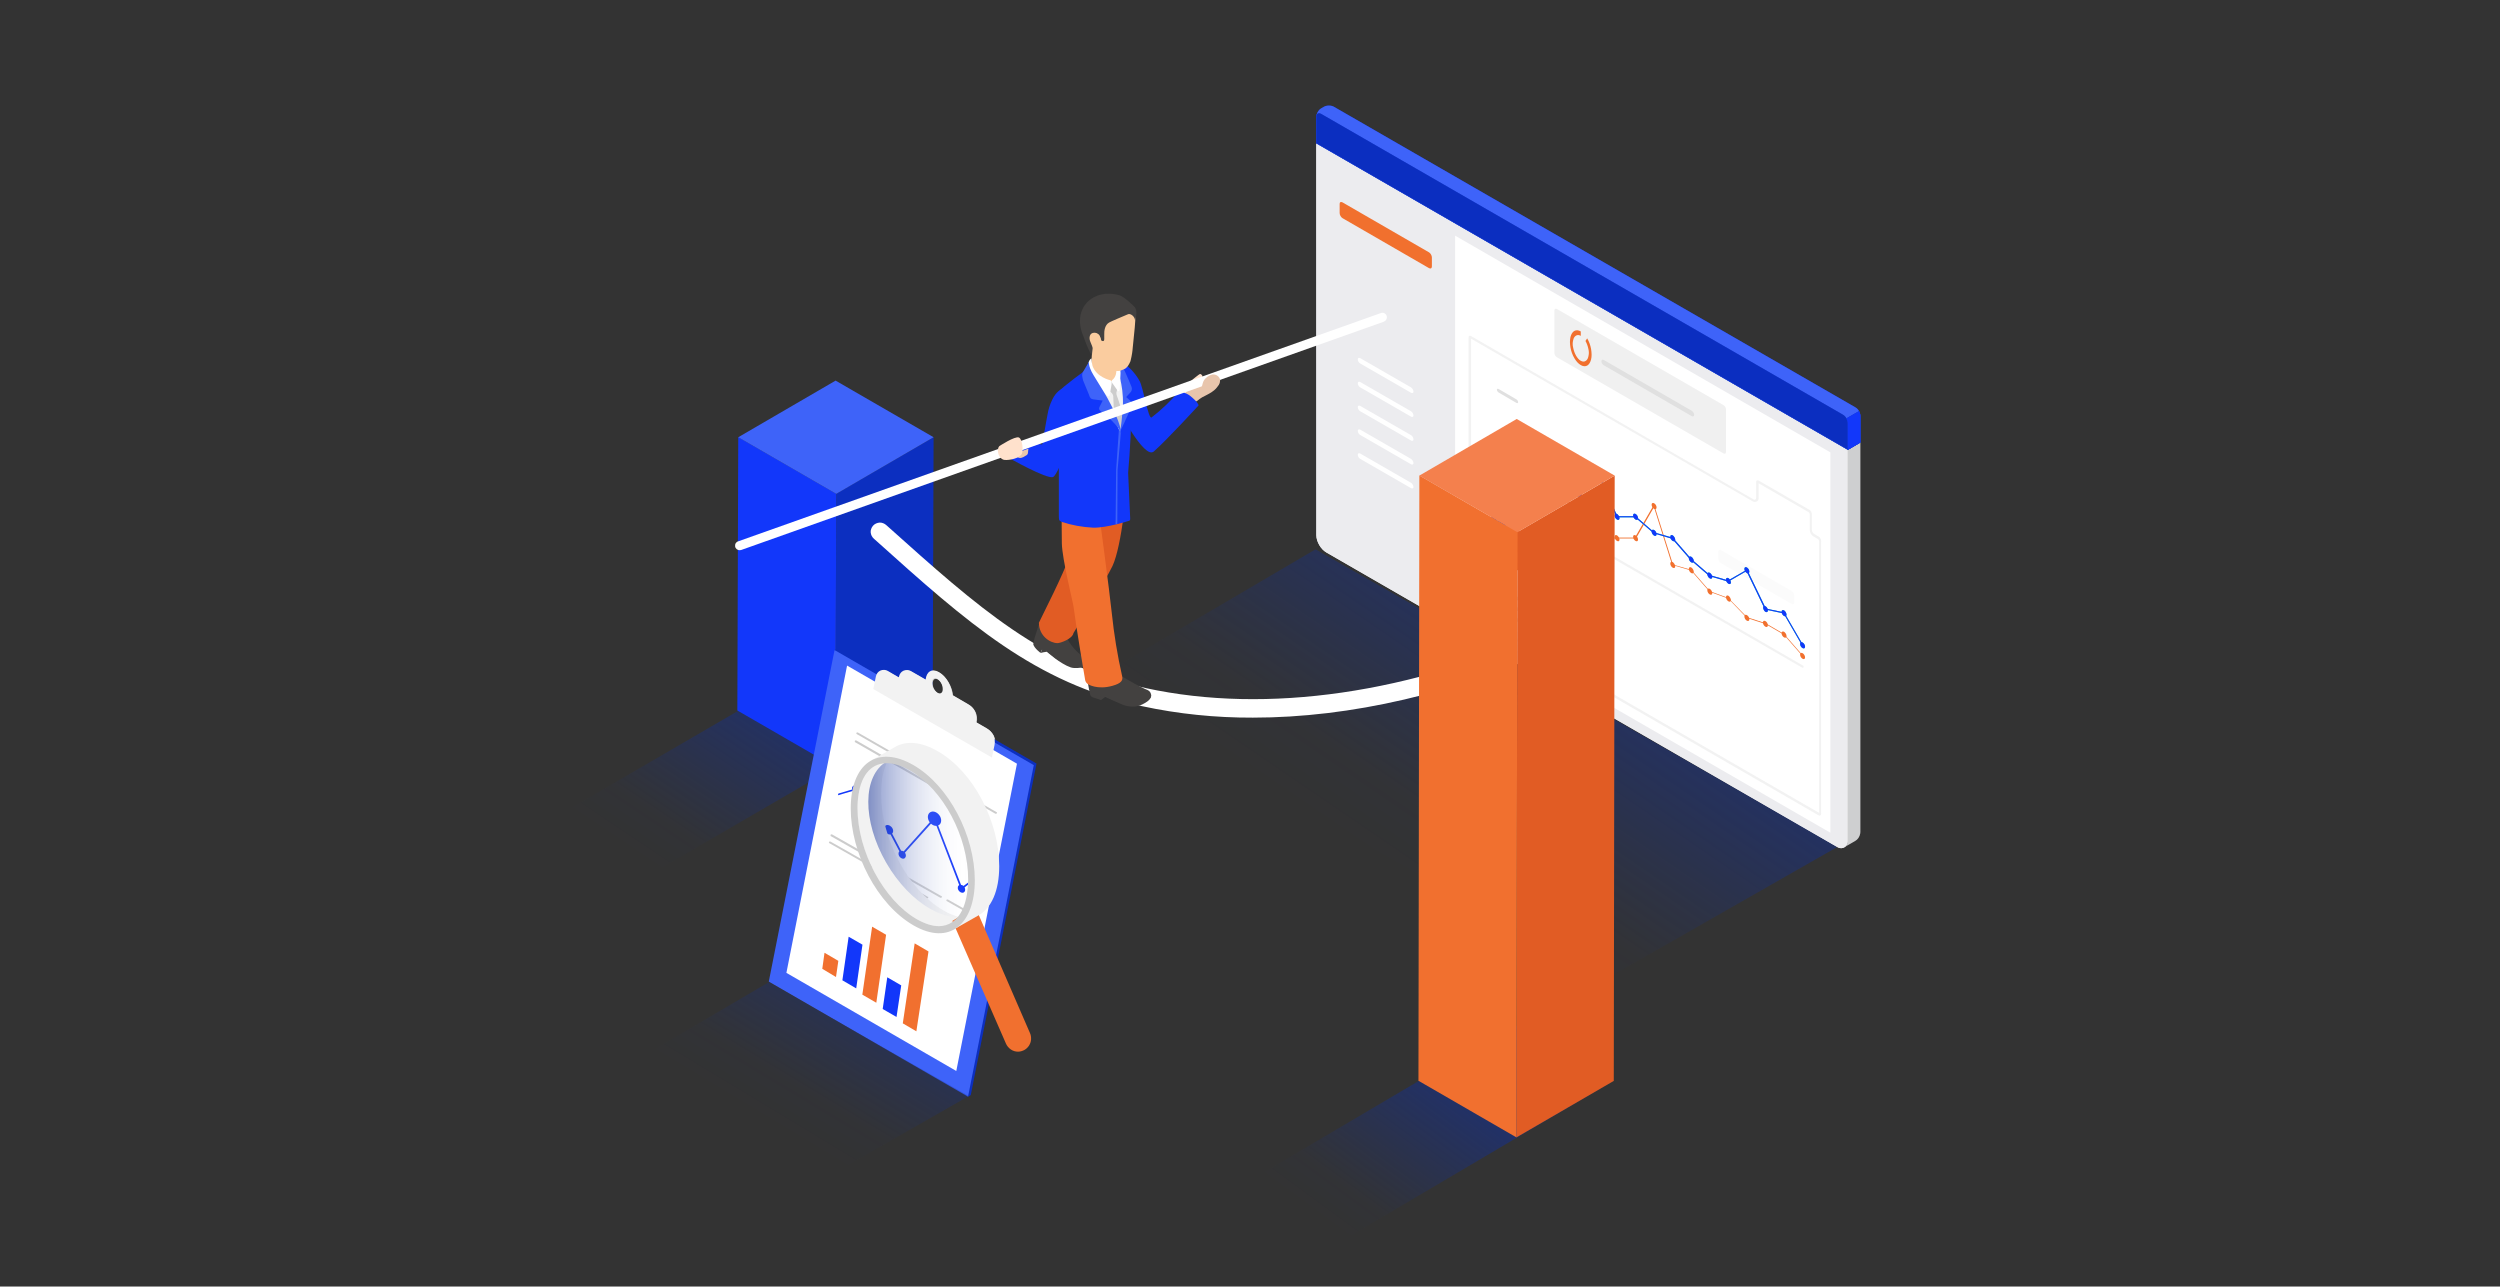 <?xml version="1.0" encoding="UTF-8"?> <!-- Generator: Adobe Illustrator 26.3.1, SVG Export Plug-In . SVG Version: 6.00 Build 0) --> <svg xmlns="http://www.w3.org/2000/svg" xmlns:xlink="http://www.w3.org/1999/xlink" version="1.1" id="Warstwa_1" x="0px" y="0px" viewBox="0 0 1916 986" style="enable-background:new 0 0 1916 986;" xml:space="preserve"><rect x="0" y="0" width="1916" height="986" fill="#333333" stroke="none"/> <style type="text/css"> .st0{fill:url(#SVGID_1_);} .st1{fill:#ECECEF;} .st2{opacity:0.8;fill:#455A64;enable-background:new ;} .st3{fill:#CECFD0;} .st4{fill:#0C2FC0;} .st5{fill:#3E63F9;} .st6{opacity:0.4;fill:#0C2FC0;enable-background:new ;} .st7{fill:#1237FA;} .st8{fill:#FFFFFF;} .st9{fill:#F1702E;} .st10{opacity:0.8;fill:#FAFAFA;enable-background:new ;} .st11{fill:#F0F0F0;} .st12{fill:#E0E0E0;} .st13{opacity:0.4;fill:#E0E0E0;enable-background:new ;} .st14{fill:#27DEBF;} .st15{fill:url(#SVGID_00000034793404872438646920000007906653709036280243_);} .st16{fill:#FFE1CC;} .st17{fill:#E8C5AC;} .st18{fill:#434140;} .st19{fill:#282827;} .st20{fill:#E15C24;} .st21{fill:#F1702F;} .st22{fill:#F2F2F2;} .st23{fill:#FACC9F;} .st24{fill:#CCCCCC;} .st25{fill:url(#SVGID_00000093163128316678467120000011486816234412773537_);} .st26{fill:#F4804D;} .st27{opacity:0.5;fill:url(#SVGID_00000053504464147653818870000015517143967583285168_);enable-background:new ;} .st28{fill:url(#SVGID_00000150081257531854100910000013141514792690847672_);} </style> <linearGradient id="SVGID_1_" gradientUnits="userSpaceOnUse" x1="1066.224" y1="757.112" x2="1194.283" y2="569.716" gradientTransform="matrix(1 0 0 1 0 -92)"> <stop offset="0" style="stop-color:#112F99;stop-opacity:0"></stop> <stop offset="0.229" style="stop-color:#112F99;stop-opacity:3.717740e-02"></stop> <stop offset="1" style="stop-color:#112F99;stop-opacity:0.5"></stop> </linearGradient> <path class="st0" d="M1008.2,421L830.5,525.4l400,225.1l178-101.6L1008.2,421z"></path> <path class="st1" d="M1008.8,109.7l407.4,234.9v300.2c0,4-4.3,6.6-7.7,4.6l-7.3-4.2l-384.7-221.8c-4.2-2.5-7.6-8.3-7.6-13.1 L1008.8,109.7L1008.8,109.7z"></path> <path class="st1" d="M1010.6,112.8l403.8,232.9v299.2c0,0.9-0.4,1.9-1.1,2.5s-1.5,0.9-2.5,0.9c-0.6,0-1.2-0.1-1.8-0.5l-7.3-4.2 l-384.6-221.7c-3.6-2.1-6.7-7.4-6.7-11.6V112.8H1010.6z M1008.8,109.7v300.5c0,4.8,3.4,10.8,7.6,13.1l384.7,221.8l7.3,4.2 c0.8,0.5,1.8,0.7,2.6,0.7c2.7,0,5.2-2.2,5.2-5.2V344.7L1008.8,109.7z"></path> <path class="st2" d="M1018.4,104.1L1425.8,339l-9.6,5.6l-407.4-234.9L1018.4,104.1z"></path> <path class="st3" d="M1413.4,649.4c0,0,2.7-1.3,2.7-4.6V353.3c0-2.3,0-8.7,0-8.7l9.7-5.6v298.6c0,0.4,0,0.7-0.1,1.1 c-0.4,2.5-1.8,4.7-4,5.9l-8,4.6L1413.4,649.4z"></path> <path class="st4" d="M1425.8,339.1v-20.3c0-2.5-1.6-5.4-3.8-6.6L1022.3,81.8c-2.1-1.2-5.5-1.2-7.6,0l-2.1,1.2 c-2.1,1.2-3.8,4.1-3.8,6.6v20.3l407.4,234.9L1425.8,339.1z"></path> <path class="st5" d="M1425.8,339.1v-20.3c0-2.5-1.6-5.4-3.8-6.6L1022.3,81.8c-2.1-1.2-5.5-1.2-7.6,0l-2.1,1.2 c-2.1,1.2-3.8,4.1-3.8,6.6v20.3l407.4,234.9L1425.8,339.1z"></path> <path class="st4" d="M1416.2,324.4c0-2.5-1.6-5.4-3.8-6.6L1012.6,87.3c-2.1-1.2-3.8-0.2-3.8,2.1v20.3l407.4,234.9V324.4z"></path> <path class="st6" d="M1416.2,324.4c0-2.5-1.6-5.4-3.8-6.6L1012.6,87.3c-2.1-1.2-3.8-0.2-3.8,2.1v20.3l407.4,234.9V324.4z"></path> <path class="st4" d="M1415,320.7c0.7,1.2,1.1,2.6,1.1,3.8v20.3l9.7-5.6v-20.3c0-1.2-0.5-2.6-1.1-3.8L1415,320.7z"></path> <path class="st7" d="M1415,320.7c0.7,1.2,1.1,2.6,1.1,3.8v20.3l9.7-5.6v-20.3c0-1.2-0.5-2.6-1.1-3.8L1415,320.7z"></path> <path class="st8" d="M1402.8,346.7v291.5l-287.6-166.1V180.6L1402.8,346.7z"></path> <path class="st9" d="M1028.9,155.1l66.3,38.3c1.2,0.7,2.2,2.5,2.2,3.9v6.9c0,1.4-0.9,2-2.2,1.3l-66.3-38.3c-1.2-0.7-2.2-2.5-2.2-3.9 v-6.9C1026.6,155,1027.6,154.4,1028.9,155.1z"></path> <path class="st10" d="M1318.8,421.6l54.4,31.4c1.1,0.6,1.9,2,1.9,3.2v5.6c0,1.2-0.8,1.6-1.9,1.1l-54.4-31.4c-1.1-0.6-1.9-2-1.9-3.2 v-5.6C1317,421.5,1317.9,421,1318.8,421.6z"></path> <path class="st8" d="M1081.4,296.9l-38.9-22.4c-1.1-0.6-1.9-0.1-1.9,0.9c0,1.2,0.8,2.6,1.9,3.2l38.9,22.4c1.1,0.6,1.9,0.1,1.9-0.9 C1083.2,298.9,1082.4,297.5,1081.4,296.9z"></path> <path class="st8" d="M1081.4,315.2l-38.9-22.4c-1.1-0.6-1.9-0.1-1.9,0.9c0,1.2,0.8,2.6,1.9,3.2l38.9,22.4c1.1,0.6,1.9,0.1,1.9-0.9 C1083.2,317.2,1082.4,315.8,1081.4,315.2z"></path> <path class="st8" d="M1081.4,333.5l-38.9-22.4c-1.1-0.6-1.9-0.1-1.9,0.9c0,1.2,0.8,2.6,1.9,3.2l38.9,22.4c1.1,0.6,1.9,0.1,1.9-0.9 C1083.2,335.4,1082.4,334,1081.4,333.5z"></path> <path class="st8" d="M1081.4,351.7l-38.9-22.4c-1.1-0.6-1.9-0.1-1.9,0.9c0,1.2,0.8,2.6,1.9,3.2l38.9,22.4c1.1,0.6,1.9,0.1,1.9-0.9 C1083.2,353.7,1082.4,352.3,1081.4,351.7z"></path> <path class="st8" d="M1081.4,370l-38.9-22.4c-1.1-0.6-1.9-0.1-1.9,0.9c0,1.2,0.8,2.6,1.9,3.2l38.9,22.4c1.1,0.6,1.9,0.1,1.9-0.9 C1083.2,372.1,1082.4,370.6,1081.4,370z"></path> <path class="st11" d="M1320.9,347.5l-127.7-73.7c-1.1-0.6-1.9-2.1-1.9-3.3v-32.6c0-1.2,0.8-1.6,1.9-1.1l127.7,73.7 c1.1,0.6,1.9,2.1,1.9,3.3v32.6C1322.8,347.6,1322,348.1,1320.9,347.5z"></path> <path class="st9" d="M1203.6,258.3c0.6-2.3,1.6-3.9,3-4.7c1.4-0.7,3-0.7,4.9,0.4v3.4c-1.4-0.8-2.6-0.8-3.6-0.2 c-1.1,0.6-1.9,1.8-2.2,3.4c-0.2,0.8-0.4,1.8-0.4,2.8s0.1,2.1,0.4,3.2c0.4,2.1,1.2,4.2,2.2,6c1.1,1.8,2.2,3.2,3.6,3.9 c1.4,0.8,2.6,0.8,3.6,0.2c1.1-0.6,1.9-1.8,2.2-3.4c0.2-0.8,0.4-1.8,0.4-2.8c0-1.1-0.1-2.1-0.4-3.2c-0.4-2.1-1.2-4.2-2.2-6l1.3-2 c1.4,2.3,2.5,5.3,3,8.2c0.2,1.4,0.4,2.8,0.4,4.2c0,1.4-0.1,2.6-0.4,3.8c-0.6,2.3-1.6,3.9-3,4.7c-1.4,0.7-3,0.7-4.9-0.4 s-3.5-2.9-4.9-5.3c-1.4-2.3-2.5-5.3-3-8.2c-0.2-1.4-0.4-2.8-0.4-4.2S1203.4,259.4,1203.6,258.3z"></path> <path class="st12" d="M1296.5,314.8l-67.3-38.9c-1.1-0.6-1.9-0.1-1.9,0.9c0,1.1,0.8,2.6,1.9,3.2l67.3,38.9c1.1,0.6,1.9,0.1,1.9-0.9 C1298.4,316.8,1297.6,315.4,1296.5,314.8z"></path> <path class="st13" d="M1127.3,259.5l215.9,124.7c0.6,0.4,1.2,0.5,1.8,0.5c1.4,0,2.8-1.1,2.8-3v-11.3l38.1,22 c0.5,0.2,1.1,1.2,1.1,1.8v12.1c0,1.9,1.2,3.9,2.8,4.8l3.3,1.9c0.5,0.2,1.1,1.2,1.1,1.8V623l-265.7-153.4c-0.5-0.2-1.1-1.2-1.1-1.8 V259.5H1127.3z M1126.6,257.3c-0.6,0-1.1,0.5-1.1,1.4v209.1c0,1.2,0.8,2.7,1.9,3.3l266.4,153.8c0.4,0.1,0.6,0.2,0.8,0.2 c0.6,0,1.1-0.5,1.1-1.4V414.5c0-1.2-0.8-2.7-1.9-3.3l-3.3-1.9c-1.1-0.6-1.9-2.1-1.9-3.3v-12c0-1.2-0.8-2.7-1.9-3.3l-38.9-22.4 c-0.4-0.1-0.6-0.2-0.8-0.2c-0.6,0-1.1,0.5-1.1,1.4v12.1c0,0.8-0.5,1.4-1.1,1.4c-0.2,0-0.6-0.1-0.8-0.2l-216.7-125.3 C1127.2,257.4,1126.8,257.3,1126.6,257.3z"></path> <path class="st9" d="M1381.5,500.6c-1.1-0.6-1.9-0.1-1.9,1.1s0.8,2.6,1.9,3.2c1.1,0.6,1.9,0.1,1.9-1.1 C1383.4,502.6,1382.5,501.1,1381.5,500.6z"></path> <path class="st9" d="M1367.3,484.2c-1.1-0.6-1.9-0.1-1.9,1.1s0.8,2.6,1.9,3.2s1.9,0.1,1.9-1.1S1368.2,484.7,1367.3,484.2z"></path> <path class="st9" d="M1353,476c-1.1-0.6-1.9-0.1-1.9,1.1s0.8,2.6,1.9,3.2s1.9,0.1,1.9-1.1S1354.1,476.5,1353,476z"></path> <path class="st9" d="M1338.8,471.4c-1.1-0.6-1.9-0.1-1.9,1.1s0.8,2.6,1.9,3.2s1.9,0.1,1.9-1.1C1340.7,473.4,1339.9,472,1338.8,471.4 z"></path> <path class="st9" d="M1324.7,456.6c-1.1-0.6-1.9-0.1-1.9,1.1s0.8,2.6,1.9,3.2s1.9,0.1,1.9-1.1 C1326.4,458.6,1325.6,457.2,1324.7,456.6z"></path> <path class="st9" d="M1310.4,451.3c-1.1-0.6-1.9-0.1-1.9,1.1s0.8,2.6,1.9,3.2s1.9,0.1,1.9-1.1 C1312.2,453.3,1311.4,451.9,1310.4,451.3z"></path> <path class="st9" d="M1296.2,434.9c-1.1-0.6-1.9-0.1-1.9,1.1s0.8,2.6,1.9,3.2s1.9,0.1,1.9-1.1C1298,436.9,1297.2,435.5,1296.2,434.9 z"></path> <path class="st9" d="M1282,430.8c-1.1-0.6-1.9-0.1-1.9,1.1s0.8,2.6,1.9,3.2s1.9,0.1,1.9-1.1C1283.8,432.8,1282.9,431.4,1282,430.8z"></path> <path class="st9" d="M1267.7,385.7c-1.1-0.6-1.9-0.1-1.9,1.1s0.8,2.6,1.9,3.2s1.9,0.1,1.9-1.1S1268.8,386.3,1267.7,385.7z"></path> <path class="st9" d="M1253.5,410.3c-1.1-0.6-1.9-0.1-1.9,1.1s0.8,2.6,1.9,3.2s1.9,0.1,1.9-1.1S1254.6,410.9,1253.5,410.3z"></path> <path class="st9" d="M1239.3,410.3c-1.1-0.6-1.9-0.1-1.9,1.1s0.8,2.6,1.9,3.2s1.9,0.1,1.9-1.1 C1241.1,412.3,1240.3,410.9,1239.3,410.3z"></path> <path class="st9" d="M1225,410.3c-1.1-0.6-1.9-0.1-1.9,1.1s0.8,2.6,1.9,3.2s1.9,0.1,1.9-1.1S1226.1,410.9,1225,410.3z"></path> <path class="st9" d="M1210.9,385.7c-1.1-0.6-1.9-0.1-1.9,1.1s0.8,2.6,1.9,3.2s1.9,0.1,1.9-1.1S1211.9,386.3,1210.9,385.7z"></path> <path class="st9" d="M1196.7,380.9c-1.1-0.6-1.9-0.1-1.9,1.1s0.8,2.6,1.9,3.2s1.9,0.1,1.9-1.1 C1198.4,382.9,1197.6,381.5,1196.7,380.9z"></path> <path class="st9" d="M1182.4,361c-1.1-0.6-1.9-0.1-1.9,1.1s0.8,2.6,1.9,3.2s1.9,0.1,1.9-1.1S1183.3,361.6,1182.4,361z"></path> <path class="st9" d="M1169.5,365.3c0.7-0.4,0.7-1.8,0-3s-1.9-1.9-2.6-1.5s-0.7,1.8,0,3C1167.6,365.1,1168.8,365.7,1169.5,365.3z"></path> <path class="st9" d="M1155.3,365.3c0.7-0.4,0.7-1.8,0-3s-1.9-1.9-2.6-1.5s-0.7,1.8,0,3C1153.4,365.1,1154.6,365.7,1155.3,365.3z"></path> <path class="st9" d="M1139.7,352.8c-1.1-0.6-1.9-0.1-1.9,1.1s0.8,2.6,1.9,3.2s1.9,0.1,1.9-1.1S1140.8,353.4,1139.7,352.8z"></path> <path class="st9" d="M1381.5,503.1c0.1,0,0.2,0,0.2-0.1c0.2-0.1,0.2-0.5,0-0.6l-14.4-16.5l-0.1-0.1l-14.1-8.2l-14.2-4.6l-14.2-14.6 l-0.1-0.1l-14.1-5.2l-14.2-16.3c0-0.1-0.1-0.1-0.2-0.1l-13.9-4l-14.2-44.9c0-0.1-0.2-0.2-0.4-0.4c-0.1,0-0.4,0.1-0.5,0.2L1253,412 h-13.9h-13.9l-14.1-24.4c0-0.1-0.1-0.1-0.2-0.2l-14.1-4.7l-14.2-19.8c-0.1-0.1-0.2-0.2-0.4-0.2H1154l-14.1-8.2 c-0.2-0.1-0.5,0-0.6,0.1c-0.1,0.2,0,0.5,0.1,0.6l14.2,8.2c0.1,0,0.1,0.1,0.2,0.1h28.2l14.1,19.7c0,0.1,0.1,0.1,0.2,0.1l14.1,4.7 l14.2,24.5c0.1,0.1,0.2,0.2,0.4,0.2h14.2h14.3c0.1,0,0.4-0.1,0.4-0.2l13.7-23.8l13.9,44.2c0,0.1,0.1,0.2,0.4,0.2l14.1,4.1l14.2,16.3 c0,0,0.1,0.1,0.2,0.1l14.2,5.2l14.2,14.8c0,0,0.1,0.1,0.2,0.1l14.2,4.6l13.9,8.1l14.3,16.4C1381.3,503.1,1381.4,503.1,1381.5,503.1z "></path> <path class="st13" d="M1381.5,511.8c0.4,0,0.6-0.1,0.7-0.5c0.2-0.5,0.1-0.9-0.4-1.2l-241.6-139.6c-0.5-0.2-0.9-0.1-1.2,0.4 c-0.2,0.5-0.1,0.9,0.4,1.2l241.8,139.6C1381.1,511.8,1381.4,511.8,1381.5,511.8z"></path> <path class="st14" d="M1381.5,492.4c-1.1-0.6-1.9-0.1-1.9,1.1s0.8,2.6,1.9,3.2s1.9,0.1,1.9-1.1S1382.5,492.9,1381.5,492.4z"></path> <path class="st14" d="M1367.3,467.8c-1.1-0.6-1.9-0.1-1.9,1.1s0.8,2.6,1.9,3.2s1.9,0.1,1.9-1.1 C1369.1,469.7,1368.2,468.3,1367.3,467.8z"></path> <path class="st14" d="M1354.4,469c0.7-0.4,0.7-1.8,0-3s-1.9-1.9-2.6-1.5s-0.7,1.8,0,3C1352.5,468.8,1353.6,469.5,1354.4,469z"></path> <path class="st14" d="M1338.8,434.9c-1.1-0.6-1.9-0.1-1.9,1.1s0.8,2.6,1.9,3.2s1.9,0.1,1.9-1.1 C1340.7,436.9,1339.9,435.5,1338.8,434.9z"></path> <path class="st14" d="M1324.7,443.1c-1.1-0.6-1.9-0.1-1.9,1.1s0.8,2.6,1.9,3.2s1.9,0.1,1.9-1.1 C1326.4,445.1,1325.6,443.7,1324.7,443.1z"></path> <path class="st14" d="M1310.4,439c-1.1-0.6-1.9-0.1-1.9,1.1s0.8,2.6,1.9,3.2s1.9,0.1,1.9-1.1S1311.4,439.6,1310.4,439z"></path> <path class="st14" d="M1296.2,426.7c-1.1-0.6-1.9-0.1-1.9,1.1s0.8,2.6,1.9,3.2s1.9,0.1,1.9-1.1S1297.2,427.3,1296.2,426.7z"></path> <path class="st14" d="M1282,410.3c-1.1-0.6-1.9-0.1-1.9,1.1s0.8,2.6,1.9,3.2s1.9,0.1,1.9-1.1C1283.8,412.3,1282.9,410.9,1282,410.3z "></path> <path class="st14" d="M1267.7,406.2c-1.1-0.6-1.9-0.1-1.9,1.1s0.8,2.6,1.9,3.2s1.9,0.1,1.9-1.1S1268.8,406.8,1267.7,406.2z"></path> <path class="st14" d="M1253.5,393.9c-1.1-0.6-1.9-0.1-1.9,1.1s0.8,2.6,1.9,3.2s1.9,0.1,1.9-1.1S1254.6,394.5,1253.5,393.9z"></path> <path class="st14" d="M1239.3,393.9c-1.1-0.6-1.9-0.1-1.9,1.1s0.8,2.6,1.9,3.2s1.9,0.1,1.9-1.1 C1241.1,395.9,1240.3,394.5,1239.3,393.9z"></path> <path class="st14" d="M1225,361c-1.1-0.6-1.9-0.1-1.9,1.1s0.8,2.6,1.9,3.2s1.9,0.1,1.9-1.1S1226.1,361.6,1225,361z"></path> <path class="st14" d="M1210.9,377.4c-1.1-0.6-1.9-0.1-1.9,1.1s0.8,2.6,1.9,3.2s1.9,0.1,1.9-1.1S1211.9,378,1210.9,377.4z"></path> <path class="st14" d="M1196.7,361c-1.1-0.6-1.9-0.1-1.9,1.1s0.8,2.6,1.9,3.2s1.9,0.1,1.9-1.1C1198.4,363.1,1197.6,361.6,1196.7,361z "></path> <path class="st14" d="M1182.4,352.8c-1.1-0.6-1.9-0.1-1.9,1.1s0.8,2.6,1.9,3.2s1.9,0.1,1.9-1.1S1183.4,353.4,1182.4,352.8z"></path> <path class="st14" d="M1168.2,352.8c-1.1-0.6-1.9-0.1-1.9,1.1s0.8,2.6,1.9,3.2s1.9,0.1,1.9-1.1S1169.3,353.4,1168.2,352.8z"></path> <path class="st14" d="M1154,344.6c-1.1-0.6-1.9-0.1-1.9,1.1s0.8,2.6,1.9,3.2s1.9,0.1,1.9-1.1S1155,345.2,1154,344.6z"></path> <path class="st14" d="M1139.7,344.6c-1.1-0.6-1.9-0.1-1.9,1.1s0.8,2.6,1.9,3.2s1.9,0.1,1.9-1.1S1140.8,345.2,1139.7,344.6z"></path> <path class="st14" d="M1381.5,494.9c0.1,0,0.1,0,0.2-0.1c0.2-0.1,0.2-0.4,0.1-0.6l-14.3-24.7c-0.1-0.1-0.1-0.2-0.2-0.2l-13.9-2.9 l-14.2-29.5c0-0.1-0.1-0.2-0.2-0.2s-0.2,0-0.4,0l-14.1,8.1l-13.9-4l-14.2-12.2l-14.2-16.4c0-0.1-0.1-0.1-0.2-0.1l-14.2-4.1 l-14.2-12.3c-0.1-0.1-0.2-0.1-0.2-0.1h-13.9l-14.1-32.6c-0.1-0.1-0.2-0.2-0.4-0.2c-0.1,0-0.4,0-0.4,0.1l-13.9,16.1l-13.9-16.1 l-0.1-0.1l-14.3-8.2c-0.1,0-0.1-0.1-0.2-0.1h-14.1l-14.1-8.1c-0.1,0-0.1-0.1-0.2-0.1h-14.2c-0.2,0-0.5,0.2-0.5,0.5 c0,0.2,0.2,0.5,0.5,0.5h14.1l14.1,8.1c0.1,0,0.1,0.1,0.2,0.1h14.1l14.1,8.1l14.2,16.4c0.1,0.2,0.5,0.2,0.7,0l13.7-15.9l13.9,32.2 c0.1,0.1,0.2,0.2,0.4,0.2h14.1l14.1,12.2l0.1,0.1l14.1,4.1l14.2,16.3l14.3,12.3l0.1,0.1l14.2,4.1c0.1,0,0.2,0,0.4,0l13.8-8 l14.1,29.3c0,0.1,0.1,0.2,0.4,0.2l13.9,2.9l14.2,24.5C1381.3,494.8,1381.4,494.9,1381.5,494.9z"></path> <path class="st7" d="M1381.5,492.4c-1.1-0.6-1.9-0.1-1.9,1.1s0.8,2.6,1.9,3.2s1.9,0.1,1.9-1.1S1382.5,492.9,1381.5,492.4z"></path> <path class="st7" d="M1367.3,467.8c-1.1-0.6-1.9-0.1-1.9,1.1s0.8,2.6,1.9,3.2s1.9,0.1,1.9-1.1 C1369.1,469.7,1368.2,468.3,1367.3,467.8z"></path> <path class="st7" d="M1354.4,469c0.7-0.4,0.7-1.8,0-3s-1.9-1.9-2.6-1.5s-0.7,1.8,0,3C1352.5,468.8,1353.6,469.5,1354.4,469z"></path> <path class="st7" d="M1338.8,434.9c-1.1-0.6-1.9-0.1-1.9,1.1s0.8,2.6,1.9,3.2s1.9,0.1,1.9-1.1 C1340.7,436.9,1339.9,435.5,1338.8,434.9z"></path> <path class="st7" d="M1324.7,443.1c-1.1-0.6-1.9-0.1-1.9,1.1s0.8,2.6,1.9,3.2s1.9,0.1,1.9-1.1 C1326.4,445.1,1325.6,443.7,1324.7,443.1z"></path> <path class="st7" d="M1310.4,439c-1.1-0.6-1.9-0.1-1.9,1.1s0.8,2.6,1.9,3.2s1.9,0.1,1.9-1.1S1311.4,439.6,1310.4,439z"></path> <path class="st7" d="M1296.2,426.7c-1.1-0.6-1.9-0.1-1.9,1.1s0.8,2.6,1.9,3.2s1.9,0.1,1.9-1.1S1297.2,427.3,1296.2,426.7z"></path> <path class="st7" d="M1282,410.3c-1.1-0.6-1.9-0.1-1.9,1.1s0.8,2.6,1.9,3.2s1.9,0.1,1.9-1.1C1283.8,412.3,1282.9,410.9,1282,410.3z"></path> <path class="st7" d="M1267.7,406.2c-1.1-0.6-1.9-0.1-1.9,1.1s0.8,2.6,1.9,3.2s1.9,0.1,1.9-1.1S1268.8,406.8,1267.7,406.2z"></path> <path class="st7" d="M1253.5,393.9c-1.1-0.6-1.9-0.1-1.9,1.1s0.8,2.6,1.9,3.2s1.9,0.1,1.9-1.1S1254.6,394.5,1253.5,393.9z"></path> <path class="st7" d="M1239.3,393.9c-1.1-0.6-1.9-0.1-1.9,1.1s0.8,2.6,1.9,3.2s1.9,0.1,1.9-1.1 C1241.1,395.9,1240.3,394.5,1239.3,393.9z"></path> <path class="st7" d="M1225,361c-1.1-0.6-1.9-0.1-1.9,1.1s0.8,2.6,1.9,3.2s1.9,0.1,1.9-1.1S1226.1,361.6,1225,361z"></path> <path class="st7" d="M1210.9,377.4c-1.1-0.6-1.9-0.1-1.9,1.1s0.8,2.6,1.9,3.2s1.9,0.1,1.9-1.1S1211.9,378,1210.9,377.4z"></path> <path class="st7" d="M1196.7,361c-1.1-0.6-1.9-0.1-1.9,1.1s0.8,2.6,1.9,3.2s1.9,0.1,1.9-1.1C1198.4,363.1,1197.6,361.6,1196.7,361z"></path> <path class="st7" d="M1182.4,352.8c-1.1-0.6-1.9-0.1-1.9,1.1s0.8,2.6,1.9,3.2s1.9,0.1,1.9-1.1S1183.4,353.4,1182.4,352.8z"></path> <path class="st7" d="M1168.2,352.8c-1.1-0.6-1.9-0.1-1.9,1.1s0.8,2.6,1.9,3.2s1.9,0.1,1.9-1.1S1169.3,353.4,1168.2,352.8z"></path> <path class="st7" d="M1154,344.6c-1.1-0.6-1.9-0.1-1.9,1.1s0.8,2.6,1.9,3.2s1.9,0.1,1.9-1.1S1155,345.2,1154,344.6z"></path> <path class="st7" d="M1139.7,344.6c-1.1-0.6-1.9-0.1-1.9,1.1s0.8,2.6,1.9,3.2s1.9,0.1,1.9-1.1S1140.8,345.2,1139.7,344.6z"></path> <path class="st7" d="M1381.5,494.9c0.1,0,0.1,0,0.2-0.1c0.2-0.1,0.2-0.4,0.1-0.6l-14.3-24.7c-0.1-0.1-0.1-0.2-0.2-0.2l-13.9-2.9 l-14.2-29.5c0-0.1-0.1-0.2-0.2-0.2s-0.2,0-0.4,0l-14.1,8.1l-13.9-4l-14.2-12.2l-14.2-16.4c0-0.1-0.1-0.1-0.2-0.1l-14.2-4.1 l-14.2-12.3c-0.1-0.1-0.2-0.1-0.2-0.1h-13.9l-14.1-32.6c-0.1-0.1-0.2-0.2-0.4-0.2c-0.1,0-0.4,0-0.4,0.1l-13.9,16.1l-13.9-16.1 l-0.1-0.1l-14.3-8.2c-0.1,0-0.1-0.1-0.2-0.1h-14.1l-14.1-8.1c-0.1,0-0.1-0.1-0.2-0.1h-14.2c-0.2,0-0.5,0.2-0.5,0.5 c0,0.2,0.2,0.5,0.5,0.5h14.1l14.1,8.1c0.1,0,0.1,0.1,0.2,0.1h14.1l14.1,8.1l14.2,16.4c0.1,0.2,0.5,0.2,0.7,0l13.7-15.9l13.9,32.2 c0.1,0.1,0.2,0.2,0.4,0.2h14.1l14.1,12.2l0.1,0.1l14.1,4.1l14.2,16.3l14.3,12.3l0.1,0.1l14.2,4.1c0.1,0,0.2,0,0.4,0l13.8-8 l14.1,29.3c0,0.1,0.1,0.2,0.4,0.2l13.9,2.9l14.2,24.5C1381.3,494.8,1381.4,494.9,1381.5,494.9z"></path> <path class="st12" d="M1162.2,306.1l-13.7-8c-0.7-0.4-1.3-0.1-1.3,0.6s0.6,1.6,1.3,2.1l13.7,8c0.7,0.4,1.3,0.1,1.3-0.6 C1163.5,307.4,1162.9,306.5,1162.2,306.1z"></path> <path class="st4" d="M1154,394.4c-3-1.8-5.9-1.9-8.1-0.6l8.1,21.8V394.4z"></path> <path class="st4" d="M1162.1,403.2c-2.2-3.9-5-7-8.1-8.8v21.2L1162.1,403.2z"></path> <path class="st4" d="M1167.1,416.7c-0.9-4.8-2.7-9.6-5-13.5l-8.1,12.5L1167.1,416.7z"></path> <path class="st4" d="M1145.8,393.8c-2.3,1.3-4.1,4-5,7.7l13.1,14.2L1145.8,393.8z"></path> <path class="st4" d="M1167.1,429.8c0.5-1.9,0.7-3.9,0.7-6.2c0-2.3-0.2-4.7-0.7-6.9l-13.1-1.1L1167.1,429.8z"></path> <path class="st4" d="M1140.9,414.7c0.9,4.8,2.7,9.6,5,13.5l8.1-12.5L1140.9,414.7z"></path> <path class="st4" d="M1154,436.9c3,1.8,5.9,1.9,8.1,0.6l-8.1-21.8V436.9z"></path> <path class="st4" d="M1167.1,429.8l-13.1-14.2l8.1,21.8C1164.5,436.2,1166.2,433.6,1167.1,429.8z"></path> <path class="st9" d="M1162.1,403.2c2.3,4,4.1,8.7,5,13.5c0.5,2.3,0.7,4.7,0.7,6.9c0,2.3-0.2,4.3-0.7,6.2c-0.9,3.8-2.7,6.4-5,7.7 l-8.1-21.8v-21.2C1157,396.1,1159.8,399.3,1162.1,403.2z"></path> <path class="st4" d="M1140.9,401.5c-0.5,1.9-0.7,3.9-0.7,6.2c0,2.3,0.2,4.7,0.7,6.9l13.1,1.1L1140.9,401.5z"></path> <path class="st4" d="M1145.8,428.1c2.2,3.9,5,7,8.1,8.8v-21.2L1145.8,428.1z"></path> <path class="st4" d="M1160.8,447.8l-13.7-8c-0.7-0.4-1.3-0.1-1.3,0.6s0.6,1.6,1.3,2.1l13.7,8c0.7,0.4,1.3,0.1,1.3-0.6 S1161.5,448.3,1160.8,447.8z"></path> <path class="st12" d="M1163.9,457.9l-19.8-11.5c-0.7-0.4-1.3-0.1-1.3,0.6s0.6,1.6,1.3,2.1l19.8,11.5c0.7,0.4,1.3,0.1,1.3-0.6 C1165.2,459.2,1164.6,458.3,1163.9,457.9z"></path> <path class="st12" d="M1163.9,466.1l-19.8-11.5c-0.7-0.4-1.3-0.1-1.3,0.6s0.6,1.6,1.3,2.1l19.8,11.5c0.7,0.4,1.3,0.1,1.3-0.6 C1165.2,467.4,1164.6,466.5,1163.9,466.1z"></path> <path class="st12" d="M1163.9,474.3l-19.8-11.5c-0.7-0.4-1.3-0.1-1.3,0.6s0.6,1.6,1.3,2.1l19.8,11.5c0.7,0.4,1.3,0.1,1.3-0.6 C1165.2,475.7,1164.6,474.8,1163.9,474.3z"></path> <linearGradient id="SVGID_00000026854724501610437090000013152793083403061668_" gradientUnits="userSpaceOnUse" x1="512.66" y1="763.637" x2="596.589" y2="638.534" gradientTransform="matrix(1 0 0 1 0 -92)"> <stop offset="0" style="stop-color:#112F99;stop-opacity:0"></stop> <stop offset="0.229" style="stop-color:#112F99;stop-opacity:3.717740e-02"></stop> <stop offset="1" style="stop-color:#112F99;stop-opacity:0.5"></stop> </linearGradient> <path style="fill:url(#SVGID_00000026854724501610437090000013152793083403061668_);" d="M714.4,544.5L502,668.1l-74.7-42.8 l212.5-123.6L714.4,544.5z"></path> <path class="st4" d="M715.5,335.1l-0.7,209.5l-74.6,43.3l0.7-209.5L715.5,335.1z"></path> <path class="st7" d="M640.9,378.4l-0.7,209.5l-75.1-43.4l0.7-209.5L640.9,378.4z"></path> <path class="st5" d="M715.5,335.1l-74.6,43.4l-75.1-43.4l74.6-43.4L715.5,335.1z"></path> <path class="st8" d="M960.2,550c-28.6,0.1-57.1-2.8-85-8.8c-82.3-17.9-133.6-63.8-204.4-127.4l-0.9-0.8c-0.7-0.6-1.3-1.3-1.8-2.2 c-0.4-0.8-0.7-1.8-0.8-2.7c-0.1-0.9,0-1.9,0.4-2.8c0.3-0.9,0.8-1.7,1.4-2.4c0.6-0.7,1.4-1.3,2.3-1.7c0.9-0.4,1.8-0.6,2.7-0.7 c0.9,0,1.9,0.1,2.8,0.5c0.9,0.3,1.7,0.9,2.4,1.5l0.9,0.8c69.3,62.1,119.3,107,198.1,124.1c92.8,20.1,203.6,4,312-45.2 c1.7-0.8,3.6-0.8,5.4-0.2c1.8,0.7,3.2,2,3.9,3.7c0.8,1.7,0.8,3.6,0.2,5.4c-0.7,1.8-2,3.2-3.7,3.9C1116.2,531.3,1035,550,960.2,550z"></path> <path class="st16" d="M913.4,304c1.1-1,1.8-2.4,2.2-3.8c0.3-1.5,0.3-3-0.2-4.4c-0.4-0.8,4.4-3.4,5.7-5.4c0.2-0.3,0.4-0.7,0.5-1.1 s0-0.8-0.1-1.2c-0.1-0.4-0.4-0.7-0.7-1s-0.7-0.4-1-0.5c-0.6-0.1-6.9,5.2-8.5,6.5c-5.4,4.2-5.1,7-4.1,9.4c0.2,0.6,0.6,1.1,1.1,1.5 s1,0.7,1.7,0.9c0.6,0.1,1.3,0.1,1.9,0C912.4,304.7,912.9,304.4,913.4,304z"></path> <path class="st17" d="M916.1,307.6c0.6,0.7,2.5-1.3,3.4-1.9c1.2-0.9,2.5-1.6,3.8-2.2c3.6-1.9,6.7-3.3,9.3-6.5c2.4-3,3-4,0-6.8 c-2.8-2.5-6-1.9-9.5-1.3c-4.1,0.8-7.9,3-10.7,6.2c-1.7,2.1-3.5,4.3-3.7,7c-0.3,3.5,1.8,7.3,6.3,6.2L916.1,307.6z"></path> <path class="st7" d="M911.9,303.2c6.7,5.3,6.7,7.5,6.7,7.5s-23.9,26.1-34.3,35.3c-7.4,6.6-28-33.9-28-33.9s-14.7-19.9-7.8-28.3 c2.2-2.7,8.2-5.9,12.9-4.7c3.1,0.8,9.1,7.5,12,12.9s6.7,29.8,9.2,27.9c7.8-6,14.9-12.8,21.2-20.3 C903.8,299.5,909.3,301.2,911.9,303.2z"></path> <path class="st18" d="M849.8,532l-5.8,4.4l-1.1-5.7L849.8,532z"></path> <path class="st18" d="M854.5,515.4l14.9,8.5c0,0,7.5,4,10.2,5c0.6,0.3,1.2,0.7,1.6,1.2c0.4,0.5,0.8,1.2,0.9,1.8 c0.1,0.4,0.1,0.9,0.1,1.3c-0.1,0.4-0.2,0.8-0.4,1.2c-1.2,1.9-4.1,3.7-6.6,4.8c-7.3,3.1-15.8-0.2-15.8-0.2c-1.4-0.6-11-4.5-11.7-4.9 c-2.1-1.1-3.8-1.4-4.2-0.3c0,0,0.5,2.3,0.6,2.7l-8.1-3.6c-0.5-1.4-0.9-2.8-1.3-4.2l-1.9-10.5L854.5,515.4z"></path> <path class="st18" d="M882.2,532.2c-1.1,2.7-4.8,4.7-7.2,5.8c-2.5,1.2-5.2,1.8-8,1.8s-5.5-0.6-8-1.8c-2.7-1.1-10.4-4.2-11.2-4.4 c0,0-4.5-2.2-4.3,0.1c0,0.3,0,0.6,0.1,0.9c0-0.2,0-0.4,0.1-0.5c0.2-1.6,4.7,0.6,4.7,0.6c0.7,0.5,9.5,4.3,10.9,4.9 c0,0,8.3,4.3,16.3,0.2c2.3-1.2,5.4-2.8,6.5-5.5C882.3,533.6,882.3,532.9,882.2,532.2z"></path> <path class="st18" d="M843.5,533.6c0,0-3.8-1.3-5-1.6c-3-0.9-3.5-1.8-3.5-1.8c0.2,1,0.5,2,0.9,2.9c0,0,0.2,0.8,2,1.5 c1.7,0.6,6.2,1.9,6.2,1.9L843.5,533.6z"></path> <path class="st18" d="M816.4,485.6l2.3,5.2c3.2,5.5,7.6,10.1,13,13.5c0.5,0.6,0.9,1.3,1.1,2.1c0.2,0.8,0.1,1.6-0.1,2.4 c-0.2,0.5-0.6,1-1.1,1.2c-2.1,1.2-6.3,1.5-8.9,0.9c-5.6-1.5-13-5.8-13-5.8c-1-1.2-7.8-5.9-8.1-6.6c-1-0.2-2.1-0.4-3.2-0.4 c-0.2,0.4-0.8,2-0.9,2.3c0,0-4.8-3.5-5.6-6.6c0.2-1.6,0.6-3.2,1-4.7l3.2-10.2L816.4,485.6z"></path> <path class="st18" d="M832.1,509.2c-2.9,1.3-6.2,1.6-9.3,1c-5.5-1.5-10.5-4.2-14.8-7.9c-2-1.8-4.3-3.3-6.8-4.4 c-0.9-0.1-1.9,0-2.8,0.1c0.3-0.2-0.2,0-0.3,0.5c0.1-0.2,0.3-0.6,0.3-0.4c-0.3,0.7-0.6,1.5-0.8,2.3c1.5-0.4,3.1-0.7,4.7-0.9 c0,0,10.3,9.3,18.3,12c2.5,0.9,8.6,0.6,11-0.9c0.3-0.2,0.6-0.5,0.8-0.8s0.3-0.7,0.4-1.1C832.6,508.7,832.3,508.9,832.1,509.2z"></path> <path class="st19" d="M806.3,487c-0.4-0.3-2.4-1.8-3.1-2.4c-1.2-1.1-2.1-2.4-2.9-3.8c0,0-0.4,1.9-0.4,2c0,2.1,5.5,6.6,5.5,6.6 C805.5,489.1,806.1,487.6,806.3,487z"></path> <path class="st20" d="M863.8,371.9c0,0-3.8,46.1-11.2,61.9c-4.6,9.9-29.9,51.4-29.9,51.4c-0.8,4.5-10.1,7.7-12.2,7.7 c-5.6,0-14.2-5.4-14.3-15.6c18-36.1,22.6-47.4,24.6-54.8c2.6-9.6,2.6-58.6,2.6-58.6L863.8,371.9z"></path> <path class="st21" d="M841.2,384.8c0,0,9.6,71.8,10.9,85.3c1.7,16.2,4.3,32.2,7.9,48.1c0.8,3.2-0.6,5.5-7.4,7.4 c-11.7,3.3-18.7-1.2-18.7-1.2c-0.5-0.3-1-0.8-1.4-1.3s-0.6-1.1-0.8-1.7c0,0-7-41-8.9-56.2c-0.4-3.5-8.8-36.6-9-48.8 c-0.3-19.4,0-37.1,0-37.1L841.2,384.8z"></path> <path class="st22" d="M827.3,293c0,0,5.9-9,10.9-10.6s20.6,0.3,20.6,0.3s7.2,18.8,7.2,19.9s-6.1,33.7-6.1,33.7l-19.8-17.9L827.3,293 z"></path> <path class="st7" d="M863.2,283.3c-2.2-4-7.2-4.6-10.7-4.4c4,3.2,8.8,13.3,8.8,27c0,7.2-2.8,25.5-3,25c-0.2-0.4-12.1-28.1-17.2-33.3 c-0.7-0.7-7.1-15.4-7.1-15.4s-20.4,14.7-22.5,17.9v95.7c0.2,2.2-0.3,2.9,1.9,4.1c7.9,2.6,16.1,4.1,24.3,4.5 c10.5,0.3,27.7-5.3,27.7-5.3c0.3-0.1,0.5-0.3,0.6-0.5s0.2-0.5,0.2-0.8l-1.6-35.4C867.8,325.2,868.2,292.7,863.2,283.3z"></path> <path class="st5" d="M856.3,401.4l0.2-41.1l2.5-28.5c0,0-1-2.6-1.4-3.4l-2.2,31.6l-0.4,41.8C855.5,401.7,855.9,401.6,856.3,401.4z"></path> <path class="st23" d="M855.9,289.9c-8,7.4-14.9-2.6-19.7-8.7l1.3-19.8l18.5,6.1L855.9,289.9z"></path> <path class="st24" d="M856,303.4c-0.3-0.8-0.5-1.6-0.4-2.5l0.7-2.7l-3.4-5.9l-2,0.3l-1.5,6.3l2.6,2.3c0.7,0.7,1.1,1.6,1.2,2.6 L854,322l4.3,7.9c0,0,2.1-5.4,2.2-7.5C860.7,315.2,856,303.4,856,303.4z"></path> <path class="st5" d="M856,282.7l1.4-3c0,0,1.5,0.9,1.8,1.2c1.5,1.3,2.7,2.9,3.4,4.8c1.3,2.6,4.6,10.8,4.6,10.8 c0.3,0.7,0.4,1.5,0.2,2.3s-0.6,1.5-1.1,2l-3.2,3.5l2.9,2.6c1.9,1.5,1.1,4.2,0.4,6.1c-2.5,6.7-7.8,17.4-7.8,17.4s1.8-12.7,2-20 C861.1,293.8,856,282.7,856,282.7z"></path> <path class="st8" d="M852.5,291.2c-1.1,0.9-0.3,2.1,0.3,2.9l3.7,5.2c1.2,1.5,1.7-0.2,1.7-1.8l0.6-11.7c-0.2-6.2-2.8-6.8-2.8-6.8 c0,1.1,0,2.3-0.1,3.4C855.6,284.8,855.6,288.7,852.5,291.2z"></path> <path class="st8" d="M836.5,274.7c0.1,1.9,0.3,3.9,0.8,5.7c3.1,8.8,13.6,11,13.6,11c1.2,0.5,1.2,1.1,1,3.2l-1.3,7.6 c-0.2,2-1.3,1.8-2.1,1c0,0-8-7-10.3-9.4c-5.3-5.5-5.8-9.4-3.8-16.4C835.2,275.1,836.5,274.7,836.5,274.7z"></path> <path class="st5" d="M834.7,277.1l-4.6,7.8c-0.6,0.9-0.8,2-0.7,3.1c0.1,1.2,0.4,2.4,0.7,3.6l4.5,10.9c0.7,2.6,1.6,3.4,3.6,3.6 l6.9,0.9l-2.4,4.8c-0.8,1.5-0.3,2.4,1,3.4c13.5,10.3,15.5,16.7,15.5,16.7s0.5-6.8-10.3-26.5c-2.7-5-7.5-12.2-10.9-18 C833.5,279.9,834.7,277.1,834.7,277.1z"></path> <path class="st23" d="M854.3,238.1l-16,0.1l-0.3,28.9c0.2,2,0.1,3.8,0.5,5.5c0.2,1.1,0.6,2.1,1.2,3c0.6,0.9,1.4,1.7,2.2,2.3 c0,0,3.1,1.8,6.5,4.1c2,1.3,8.1,3.4,11,1.8c1.7-0.9,4.3-0.5,7-7c0.2-0.4,1.4-6.3,1.5-8l1.8-18l0.8-11.1L854.3,238.1z"></path> <path class="st18" d="M869.1,234.8c3.6,3.1,0.8,11,0.8,10.9c-0.1-3.4-3.7-5.6-5.3-4.9c-3.2,1.3-13.5,5.7-14.6,6.4 c-3.3,1.9-3.8,6.5-3.7,9v2.5c0,1.3,0.2,2.8-1.1,2.7c-1.3-0.1-1.3-0.7-1.6-2.1c0,0-1.9-4.5-5.5-4c-3.1,0.4-0.8,7.7-0.6,8l-0.6,8.7 c-0.4-0.1-0.9-0.5-2.4-3.8c-2.8-6-3.5-9-4.3-10.8c-9.1-21.2,7.9-37.1,28-31C861.8,227.5,869.1,234.8,869.1,234.8z"></path> <path class="st23" d="M838.7,255c1.1,0,2.2,0.4,3.1,1.1c0.9,0.7,1.4,1.8,1.5,2.9v8.3c-0.1,0.5-0.2,1-0.6,1.3 c-0.3,0.4-0.7,0.7-1.2,0.8c-2.3,0.5-3.4-1.6-4.4-3.9c-0.1-0.1-1.4-3.5-1.5-3.7C834.5,259.2,834.8,255,838.7,255z"></path> <path class="st7" d="M818.3,297.7c-10.9-1.7-14.9,17.2-14.9,17.1c0-0.2-2.5,12.9-4.7,25.9c-5.7-1.3-14.4-2.2-18.3-1.6 c-2.4,0.3-7.6,11.6-7.6,11.6s29.4,16.7,34.2,14.9c4.8-1.8,18.4-43.5,19.4-49.8C827.7,307.8,827.5,299.2,818.3,297.7z"></path> <path class="st8" d="M566.9,421.7c-0.8,0-1.6-0.3-2.3-0.8c-0.6-0.5-1.1-1.3-1.2-2.1c-0.1-0.8,0-1.7,0.4-2.4c0.4-0.7,1.1-1.3,1.9-1.5 L1058.1,240c0.4-0.2,0.9-0.3,1.4-0.3s0.9,0.1,1.4,0.3c0.4,0.2,0.8,0.5,1.1,0.8c0.3,0.3,0.6,0.8,0.7,1.2c0.2,0.4,0.2,0.9,0.2,1.4 s-0.2,0.9-0.4,1.4c-0.2,0.4-0.5,0.8-0.9,1.1c-0.4,0.3-0.8,0.5-1.2,0.7L568.1,421.5C567.7,421.6,567.3,421.7,566.9,421.7z"></path> <path class="st17" d="M919.1,299.5c2.3-1.6,2.2-5.6,3.5-7.8c0.7-1.2,1.7-2.2,2.8-3s2.4-1.4,3.8-1.7c2.8-0.4,5.9,1.8,5.9,4.6 c-0.1,3.3-4.3,6.6-7.3,7.3c-1.7,0.4-4.7,1.7-6.3,0.7L919.1,299.5z"></path> <path class="st17" d="M788.3,343.8c-0.4,1-0.3,2.8-0.6,3.9c-0.4,1.1-1.1,1.2-2.2,1.9c-1.1,0.8-3.9,2.3-5.6,0.7 c-0.5-0.5,1.1-1.9,1.2-2.5c0.1-0.5,0.3-0.9,0.6-1.2c0.3-0.4,0.7-0.6,1.1-0.8C783.9,345.3,788.3,343.8,788.3,343.8z"></path> <path class="st16" d="M765.9,341.9c-2.7,3.1-0.3,10.2,4.1,10.6c3.5,0.3,10.9-1.1,13-4.4c1.4-2.3,0.7-11.5-2.1-12.8 C777.9,334,765.9,341.9,765.9,341.9z"></path> <linearGradient id="SVGID_00000156571397165357153150000005361383099420303031_" gradientUnits="userSpaceOnUse" x1="1032.166" y1="1039.652" x2="1111.784" y2="931.159" gradientTransform="matrix(1 0 0 1 0 -92)"> <stop offset="0" style="stop-color:#112F99;stop-opacity:0"></stop> <stop offset="0.229" style="stop-color:#112F99;stop-opacity:3.717740e-02"></stop> <stop offset="1" style="stop-color:#112F99;stop-opacity:0.5"></stop> </linearGradient> <path style="fill:url(#SVGID_00000156571397165357153150000005361383099420303031_);" d="M1235.9,828.6l-221.5,130.7l-75.3-43.4 l221.5-130.7L1235.9,828.6z"></path> <path class="st20" d="M1237.5,364.5l-0.7,463.9l-74.6,43.3l0.7-463.9L1237.5,364.5z"></path> <path class="st21" d="M1162.9,407.8l-0.7,463.9l-75.1-43.4l0.7-463.9L1162.9,407.8z"></path> <path class="st26" d="M1237.5,364.5l-74.6,43.4l-75.1-43.4l74.6-43.4L1237.5,364.5z"></path> <path class="st24" d="M756.8,558.8l-8.3-4.8l0.1-0.5c0.5-2.5,0.2-5.2-0.8-7.5c-1.1-2.4-2.8-4.3-5.1-5.6l-12.2-7.1 c-0.7-6.9-4.8-14.4-10.4-17.6c-0.9-0.6-1.8-1-2.9-1.2c-1-0.2-2.1-0.1-3.1,0.1l-2.2,1l0.2,0.4c-1.3,1.5-2,3.4-2.1,5.4l-11.3-6.5 c-0.8-0.5-1.7-0.7-2.6-0.8c-0.9-0.1-1.9,0.1-2.7,0.4l-0.2,0.1c0,0-0.1,0-0.1,0.1l-2.3,1.1c0,0,0.1,0.2,0.3,0.4 c-0.7,0.8-1.2,1.8-1.4,2.9l-0.1,0.7L681,515c-0.8-0.4-1.6-0.7-2.5-0.8s-1.8,0-2.6,0.3c0,0-0.1,0-0.3,0.1c-0.1,0.1-0.2,0.1-0.4,0.2 c-0.7,0.3-1.8,0.8-1.8,0.8l0.2,0.3c-0.9,0.9-1.6,2-1.8,3.2l-2,9.8l90.9,52.5l2-9.5c0.5-2.5,0.2-5.2-0.8-7.5 C760.8,562,759,560.1,756.8,558.8z M718.9,531.4c-1.2-0.8-2.3-2-3-3.3s-1.1-2.8-1.1-4.3c0-2.9,1.7-4.4,4.1-3c1.3,0.9,2.3,2,3,3.4 c0.7,1.3,1.1,2.8,1.1,4.4C723.1,531.5,721.3,532.8,718.9,531.4z"></path> <path class="st4" d="M641.7,497l152.7,88.2L744,839.3l-2.1,1.2L639.6,498.2L641.7,497z"></path> <path class="st5" d="M639.6,498.2l152.7,88.2l-50.4,254.1l-152.7-88.2L639.6,498.2z"></path> <path class="st8" d="M602.7,745.6l46.5-235.5l130.2,75.2l-46.5,235.5L602.7,745.6z"></path> <path class="st7" d="M661,724l-4.8,33.5c-4.6-2.7-8.3-4.8-10.6-6.2l4.8-33.4L661,724z"></path> <path class="st7" d="M690.7,755.2l-3.6,24.2c-3.6-2.1-7.2-4.1-10.6-6.1L680,749L690.7,755.2z"></path> <path class="st21" d="M711.6,729.2l-9.3,61.2c-3.4-2-6.8-4-10.4-6.1L701,723L711.6,729.2z"></path> <path class="st21" d="M679.1,716.4l-7.5,52.1c-3.8-2.2-7.4-4.3-10.7-6.2l7.5-52.1L679.1,716.4z"></path> <path class="st21" d="M642.5,736.4l-1.8,12.4c-3.8-2.2-7.2-4.4-10.5-6.3l1.7-12.3L642.5,736.4z"></path> <path class="st24" d="M655.3,568.8l76.3,43.8c0.1,0.1,0.2,0.1,0.4,0.1c0.1,0,0.2,0,0.4-0.1c0.1,0,0.2-0.1,0.3-0.2 c0.1-0.1,0.1-0.2,0.2-0.3c0-0.1,0.1-0.2,0-0.3c0-0.1-0.1-0.2-0.1-0.3c-0.1-0.1-0.1-0.2-0.2-0.2l-76.3-43.8c-0.2-0.1-0.4-0.1-0.5-0.1 c-0.2,0-0.4,0.1-0.5,0.2c-0.1,0.1-0.1,0.2-0.2,0.3c0,0.1,0,0.2,0,0.3s0.1,0.2,0.1,0.3C655.1,568.7,655.2,568.8,655.3,568.8z"></path> <path class="st24" d="M636.7,640.8l24.3,13.8c0.1,0.1,0.2,0.1,0.4,0.1c0.1,0,0.3,0,0.4-0.1c0.1,0,0.2-0.1,0.3-0.2 c0.1-0.1,0.1-0.2,0.2-0.3c0-0.1,0-0.2,0-0.3s-0.1-0.2-0.1-0.3c-0.1-0.1-0.1-0.2-0.2-0.2l-24.3-13.8c-0.2-0.1-0.4-0.1-0.5-0.1 s-0.4,0.1-0.5,0.2c-0.1,0.1-0.1,0.2-0.2,0.3c0,0.1,0,0.2,0,0.3s0.1,0.2,0.1,0.3C636.5,640.7,636.6,640.8,636.7,640.8z"></path> <path class="st24" d="M721.5,686.8l-55.2-31.3c-0.2-0.1-0.4-0.1-0.5-0.1c-0.2,0-0.4,0.1-0.5,0.2c-0.1,0.1-0.1,0.2-0.2,0.3 c0,0.1,0,0.2,0,0.3s0.1,0.2,0.1,0.3c0.1,0.1,0.1,0.2,0.2,0.2l55.2,31.3c0.1,0.1,0.2,0.1,0.4,0.1c0.1,0,0.3,0,0.4-0.1 c0.1,0,0.2-0.1,0.3-0.2c0.1-0.1,0.1-0.2,0.2-0.3c0-0.1,0-0.2,0-0.3s-0.1-0.2-0.1-0.3C721.7,686.9,721.6,686.8,721.5,686.8z"></path> <path class="st24" d="M743.4,699l-16.9-9.6c-0.2-0.1-0.4-0.1-0.5-0.1c-0.2,0-0.4,0.1-0.5,0.2c-0.1,0.1-0.1,0.2-0.2,0.3 c0,0.1,0,0.2,0,0.3s0.1,0.2,0.1,0.3c0.1,0.1,0.1,0.2,0.2,0.2l16.9,9.6c0.1,0.1,0.2,0.1,0.4,0.1c0.1,0,0.2,0,0.4-0.1 c0.1,0,0.2-0.1,0.3-0.2c0.1-0.1,0.1-0.2,0.2-0.3c0-0.1,0-0.2,0-0.3s-0.1-0.2-0.1-0.3C743.6,699.1,743.5,699,743.4,699z"></path> <path class="st24" d="M711,687.3L636.5,645c-0.2-0.1-0.4-0.1-0.5-0.1c-0.2,0-0.4,0.1-0.5,0.2c-0.1,0.1-0.1,0.2-0.2,0.3 c0,0.1,0,0.2,0,0.3s0.1,0.2,0.1,0.3c0.1,0.1,0.1,0.2,0.2,0.2l74.5,42.3c0.1,0.1,0.2,0.1,0.4,0.1c0.1,0,0.3,0,0.4-0.1 c0.1,0,0.2-0.1,0.3-0.2c0.1-0.1,0.1-0.2,0.2-0.3c0-0.1,0-0.2,0-0.3s-0.1-0.2-0.1-0.3C711.2,687.4,711.1,687.3,711,687.3z"></path> <path class="st24" d="M763.7,622.4l-106.2-61c-0.2-0.1-0.4-0.1-0.5-0.1c-0.2,0-0.4,0.1-0.5,0.2c-0.1,0.1-0.1,0.2-0.2,0.3 c0,0.1,0,0.2,0,0.3s0.1,0.2,0.1,0.3c0.1,0.1,0.1,0.2,0.2,0.2l106.2,61c0.1,0.1,0.2,0.1,0.4,0.1c0.1,0,0.2,0,0.4-0.1 c0.1,0,0.2-0.1,0.3-0.2c0.1-0.1,0.1-0.2,0.2-0.3c0-0.1,0-0.2,0-0.3s-0.1-0.2-0.1-0.3C763.8,622.6,763.8,622.5,763.7,622.4 L763.7,622.4z"></path> <path class="st7" d="M748.8,671.3l-0.4,1.8l-11.8,9L716,628.5l-24.8,27.6l-10.5-20l-18.7-6.5l-6.5-24l-13.3,3.9l0.3-1.3l14.1-4.2 l6.7,24.7l18.5,6.5l9.7,18.5l24.9-27.8l20.8,54L748.8,671.3z"></path> <path class="st7" d="M720.6,625.9c-1.5-2.9-4.6-4.6-7-3.7c-2.4,0.8-3.2,3.9-1.8,6.8c1.3,2.6,4.3,4.7,7,3.7 C721.3,631.9,722,628.8,720.6,625.9z"></path> <path class="st7" d="M693.9,654.1c-0.3-0.7-0.9-1.4-1.6-1.7c-0.7-0.4-1.5-0.5-2.3-0.3c-1.4,0.5-1.8,2.2-1,3.8 c0.7,1.4,2.4,2.6,3.9,2.1C694.2,657.4,694.7,655.7,693.9,654.1z"></path> <path class="st7" d="M739.3,680.2c-0.3-0.7-0.9-1.4-1.6-1.7s-1.5-0.5-2.3-0.3c-1.3,0.5-1.8,2.2-1,3.8c0.7,1.4,2.4,2.6,3.9,2.1 C739.7,683.5,740.1,681.8,739.3,680.2z"></path> <path class="st7" d="M684,634.9c-1-1.9-3.1-3-4.7-2.5c-1.6,0.6-2.1,2.6-1.2,4.5c0.9,1.7,2.9,3.1,4.7,2.5 C684.5,638.8,685,636.8,684,634.9z"></path> <path class="st7" d="M665.3,627.9c-0.3-0.7-0.9-1.4-1.6-1.7c-0.7-0.4-1.5-0.5-2.3-0.3c-1.4,0.5-1.8,2.2-1,3.8 c0.7,1.4,2.4,2.6,3.9,2.1C665.7,631.2,666.1,629.5,665.3,627.9z"></path> <path class="st7" d="M658.3,604.1c-0.3-0.7-0.9-1.4-1.6-1.7c-0.7-0.4-1.5-0.5-2.3-0.3c-1.4,0.5-1.8,2.2-1,3.8 c0.7,1.4,2.4,2.6,3.9,2.1C658.7,607.4,659.1,605.8,658.3,604.1z"></path> <path class="st22" d="M756.3,558.2l-8.3-4.8l0.1-0.5c0.5-2.5,0.2-5.2-0.8-7.5c-1.1-2.4-2.8-4.3-5.1-5.6l-12.2-7.1 c-0.7-6.9-4.8-14.4-10.4-17.6c-5.4-3.1-9.5-0.4-10.2,5.7l-11.3-6.5c-0.8-0.5-1.8-0.8-2.8-0.8s-2,0.1-2.8,0.5c-0.9,0.4-1.7,1-2.3,1.8 s-1,1.7-1.2,2.6l-0.2,0.7l-8.4-4.9c-0.8-0.5-1.8-0.8-2.8-0.8s-2,0.1-2.8,0.5c-0.9,0.4-1.7,1-2.3,1.8s-1,1.7-1.2,2.6l-2,9.8 l90.9,52.5l2-9.5c0.5-2.5,0.2-5.2-0.8-7.5C760.3,561.5,758.6,559.5,756.3,558.2z M718.4,530.9c-1.2-0.8-2.3-2-3-3.3 s-1.1-2.8-1.1-4.3c0-2.9,1.7-4.4,4.1-3c1.3,0.9,2.3,2,3,3.4c0.7,1.3,1.1,2.8,1.1,4.4C722.6,530.9,720.8,532.3,718.4,530.9z"></path> <path class="st22" d="M675.2,608.3c0-10.9,2.1-19.8,5.8-26.5c-21.3,5.5-23.9,18.6-23.9,37.6c0,33,20,70.4,45.5,85.1 c6.1,3.5,11.9,5.3,17,5.3c3.8,0,12.6,0,16.6-6.7c-4.5-1.1-8.9-2.9-12.9-5.2C695.4,681.8,675.2,642.4,675.2,608.3z"></path> <linearGradient id="SVGID_00000016765447259979111310000012689434291033309826_" gradientUnits="userSpaceOnUse" x1="665.461" y1="733.545" x2="760.939" y2="733.545" gradientTransform="matrix(1 0 0 1 0 -92)"> <stop offset="0" style="stop-color:#112F99"></stop> <stop offset="0.771" style="stop-color:#F6F7FB;stop-opacity:3.718000e-02"></stop> <stop offset="1" style="stop-color:#FFFFFF;stop-opacity:0"></stop> </linearGradient> <path style="opacity:0.5;fill:url(#SVGID_00000016765447259979111310000012689434291033309826_);enable-background:new ;" d=" M746.7,699.6c18.8-10.8,19-45.6,0.5-77.7c-18.5-32.1-48.7-49.3-67.5-38.4c-18.8,10.8-19,45.6-0.5,77.7 C697.7,693.2,727.9,710.5,746.7,699.6z"></path> <path class="st21" d="M780.2,806c-2,0-3.9-0.6-5.5-1.7c-1.6-1.1-2.9-2.6-3.7-4.4l-41.1-94.1l17.5-10.8l42,96.8 c0.7,1.5,0.9,3.2,0.8,4.9c-0.1,1.7-0.7,3.3-1.6,4.7c-0.9,1.4-2.2,2.6-3.7,3.4C783.5,805.5,781.9,806,780.2,806L780.2,806z"></path> <path class="st22" d="M765.8,663.9c0-34.1-19.6-72.4-47-88.1c-12.4-7.2-23.3-8.1-31.6-4l-19.6,11.1l16.4,0.3l15.4,5.4l17.4,14.9 l13.9,20.3l11,23.9l3,30.4l-4.2,18.2l-10.2,16.4l19.2-10.9C759.8,696.2,765.8,682.8,765.8,663.9z"></path> <path class="st24" d="M700.1,586.4c-27.9-16.1-48.1-0.9-48.1,33.2s20.2,73.5,48.1,89.6c27.4,15.8,47-0.6,47-34.7 C747,640.5,727.4,602.2,700.1,586.4z M729.7,706.8c-3,2-6.5,3-10,3c-5.1,0-10.8-1.8-17-5.3c-25.5-14.7-45.5-52.1-45.5-85.1 c0-19,6.4-31.2,17.4-33.9c1.6-0.4,3.2-0.6,4.8-0.6c5.5,0,11.6,1.9,18.2,5.7c25.3,14.6,44.4,50.6,44.4,83.6 C741.8,690.2,737.4,701.7,729.7,706.8z"></path> <linearGradient id="SVGID_00000039852703424444643650000003130466990782586807_" gradientUnits="userSpaceOnUse" x1="593.258" y1="954.052" x2="672.354" y2="822.966" gradientTransform="matrix(1 0 0 1 0 -92)"> <stop offset="0" style="stop-color:#112F99;stop-opacity:0"></stop> <stop offset="0.229" style="stop-color:#112F99;stop-opacity:3.717740e-02"></stop> <stop offset="1" style="stop-color:#112F99;stop-opacity:0.5"></stop> </linearGradient> <path style="fill:url(#SVGID_00000039852703424444643650000003130466990782586807_);" d="M589.1,752.8l-102,59.9l153.3,85.7 L742.5,840L589.1,752.8z"></path> </svg> 